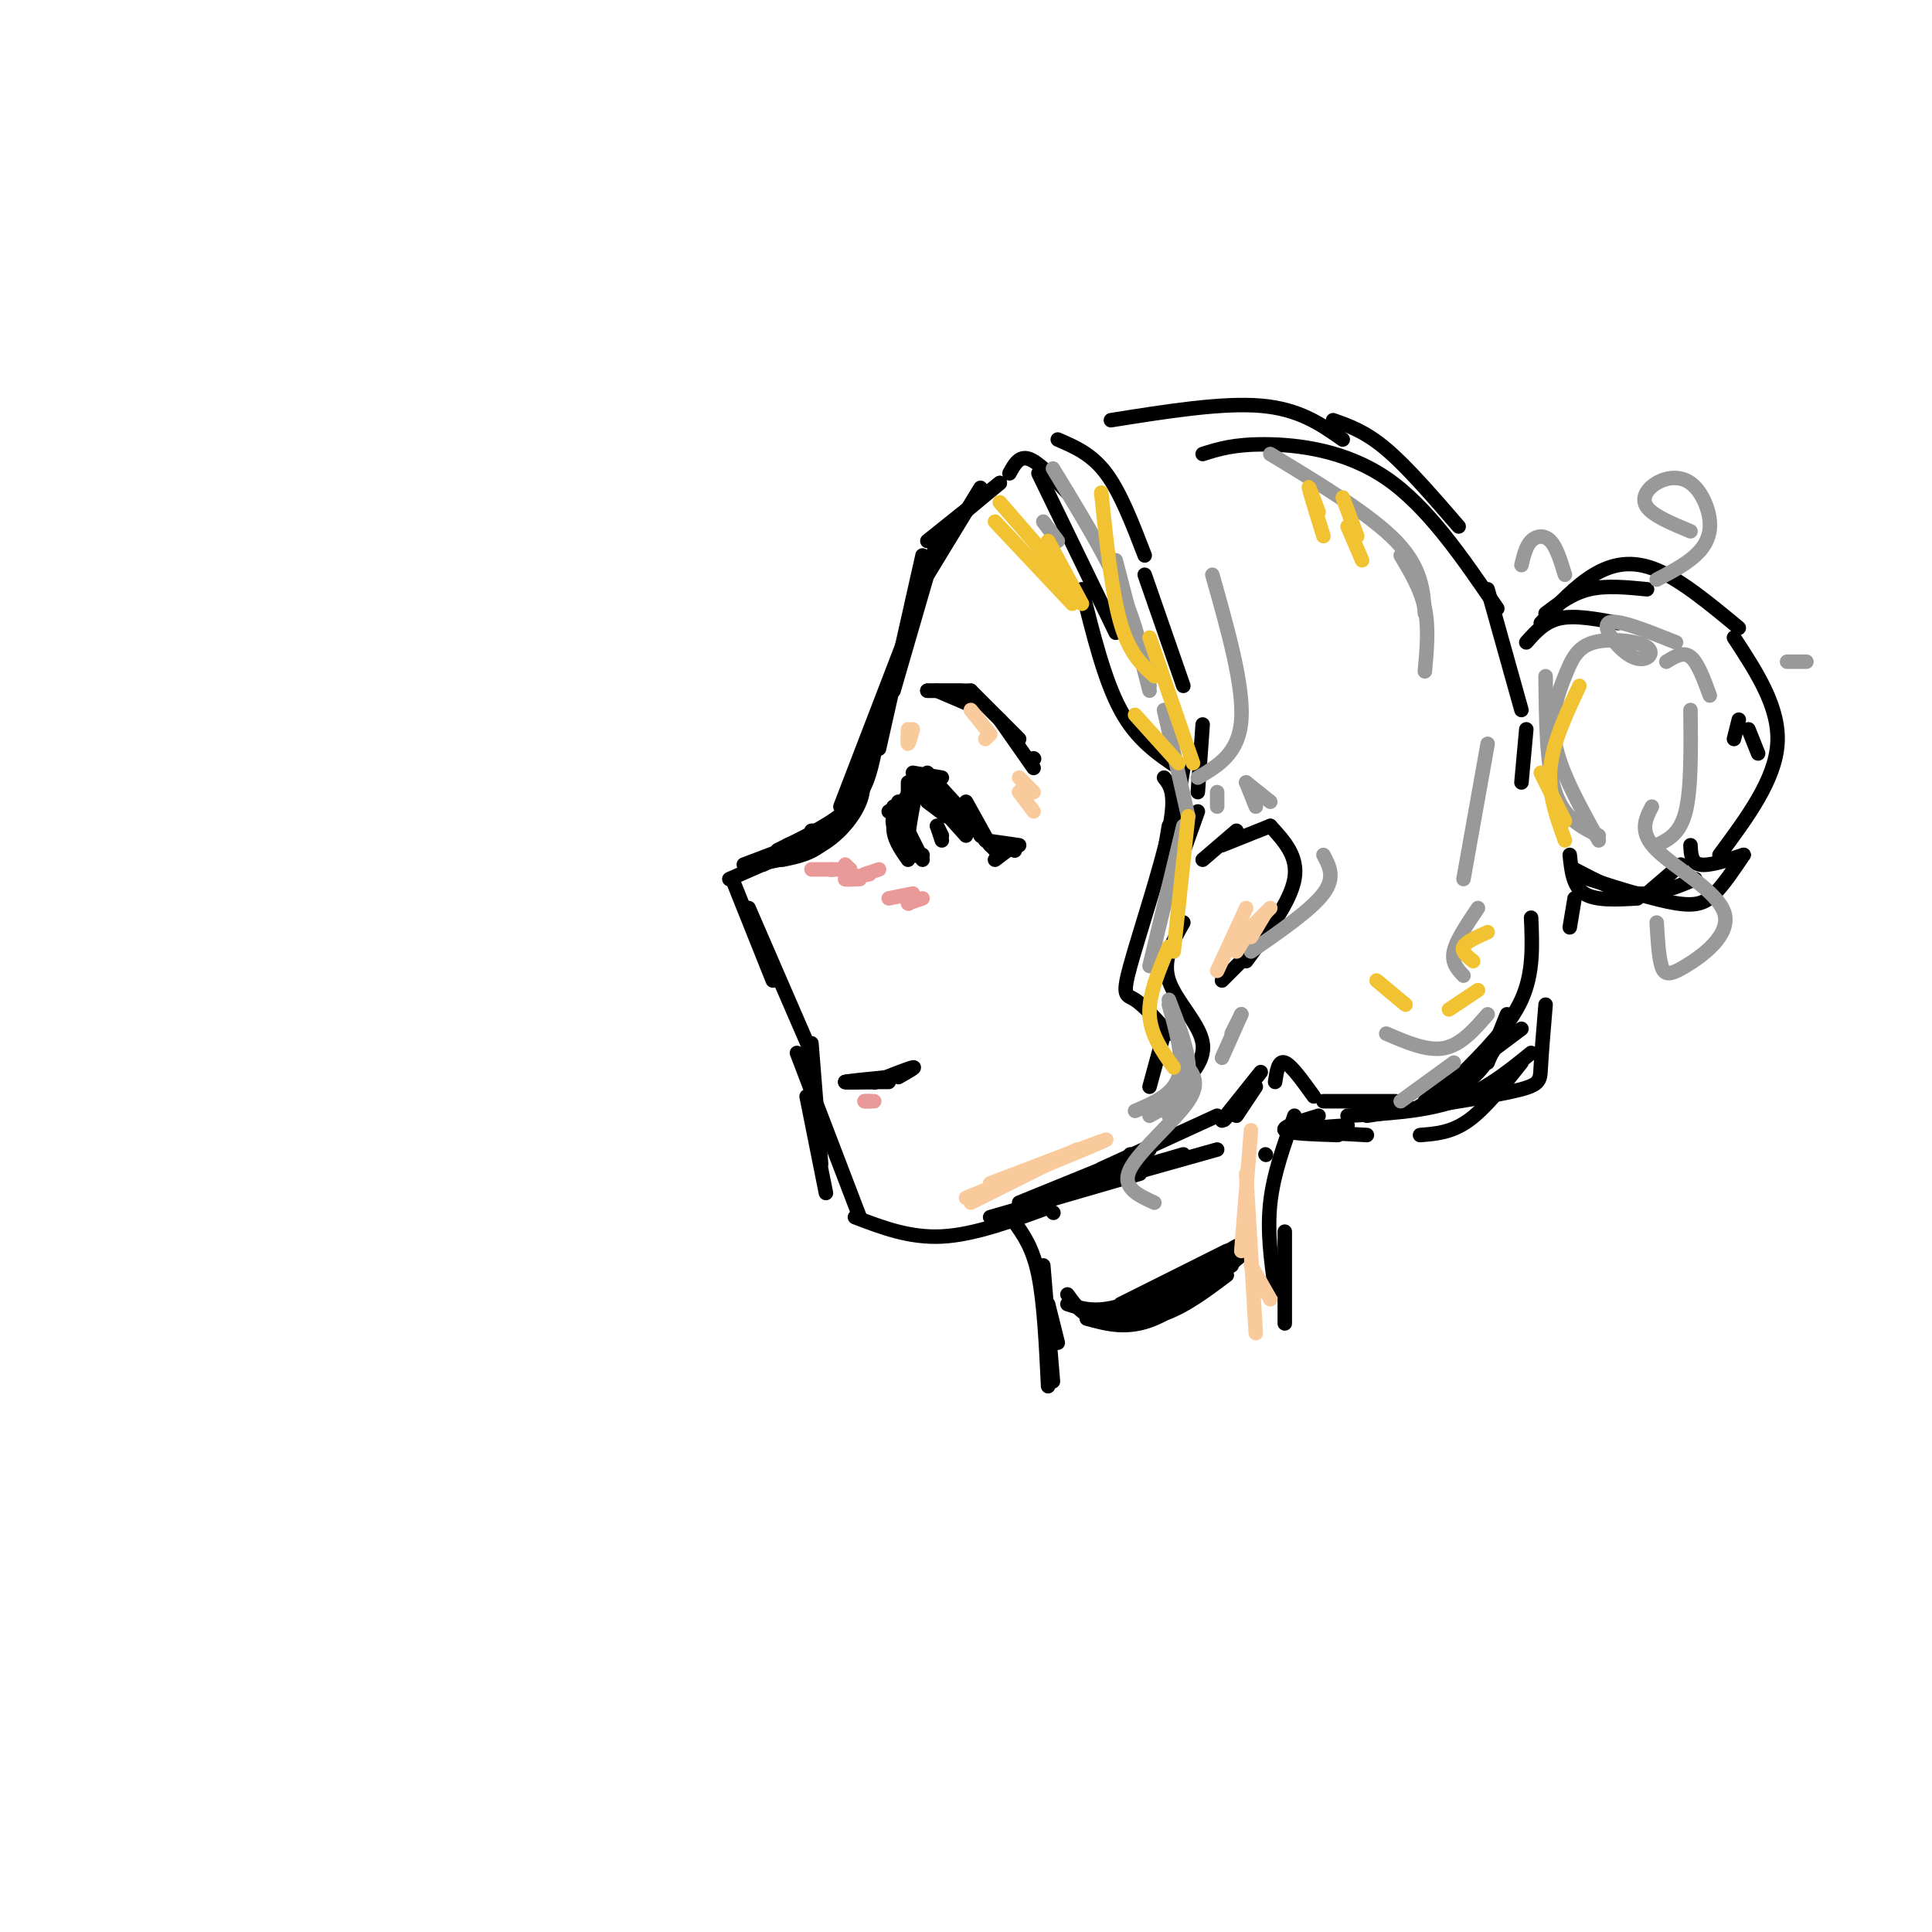 <svg viewBox='0 0 400 400' version='1.1' xmlns='http://www.w3.org/2000/svg' xmlns:xlink='http://www.w3.org/1999/xlink'><g fill='none' stroke='rgb(0,0,0)' stroke-width='3' stroke-linecap='round' stroke-linejoin='round'><path d='M192,112c0.000,0.000 15.000,-12.000 15,-12'/><path d='M207,100c0.000,0.000 -12.000,10.000 -12,10'/><path d='M195,111c0.000,0.000 0.100,0.100 0.1,0.1'/><path d='M203,101c0.000,0.000 -14.000,23.000 -14,23'/><path d='M194,112c0.000,0.000 -9.000,31.000 -9,31'/><path d='M191,115c0.000,0.000 -9.000,40.000 -9,40'/><path d='M189,128c0.000,0.000 -15.000,39.000 -15,39'/><path d='M181,154c-2.417,6.000 -4.833,12.000 -7,15c-2.167,3.000 -4.083,3.000 -6,3'/><path d='M179,161c-0.667,2.833 -1.333,5.667 -4,8c-2.667,2.333 -7.333,4.167 -12,6'/><path d='M181,156c-0.833,3.833 -1.667,7.667 -5,11c-3.333,3.333 -9.167,6.167 -15,9'/><path d='M179,158c-1.250,4.250 -2.500,8.500 -6,12c-3.500,3.500 -9.250,6.250 -15,9'/><path d='M177,162c-1.750,4.667 -3.500,9.333 -6,12c-2.500,2.667 -5.750,3.333 -9,4'/><path d='M178,159c0.578,2.044 1.156,4.089 0,7c-1.156,2.911 -4.044,6.689 -8,9c-3.956,2.311 -8.978,3.156 -14,4'/><path d='M178,161c0.000,3.000 0.000,6.000 -4,9c-4.000,3.000 -12.000,6.000 -20,9'/><path d='M167,175c0.000,0.000 -16.000,7.000 -16,7'/><path d='M152,183c0.000,0.000 8.000,20.000 8,20'/><path d='M155,188c0.000,0.000 13.000,30.000 13,30'/><path d='M168,216c0.000,0.000 2.000,25.000 2,25'/><path d='M167,227c0.000,0.000 4.000,20.000 4,20'/><path d='M165,218c0.000,0.000 13.000,34.000 13,34'/><path d='M177,252c5.667,2.167 11.333,4.333 18,4c6.667,-0.333 14.333,-3.167 22,-6'/><path d='M218,251c0.000,0.000 0.100,0.100 0.1,0.1'/><path d='M205,252c0.000,0.000 31.000,-9.000 31,-9'/><path d='M214,248c0.000,0.000 31.000,-9.000 31,-9'/><path d='M220,247c0.000,0.000 32.000,-9.000 32,-9'/><path d='M180,224c0.000,0.000 4.000,0.000 4,0'/><path d='M180,224c0.000,0.000 -5.000,0.000 -5,0'/><path d='M181,224c-3.250,0.083 -6.500,0.167 -6,0c0.500,-0.167 4.750,-0.583 9,-1'/><path d='M181,224c0.000,0.000 0.100,0.100 0.1,0.1'/><path d='M181,224c3.583,-1.417 7.167,-2.833 8,-3c0.833,-0.167 -1.083,0.917 -3,2'/><path d='M189,160c0.000,0.000 6.000,1.000 6,1'/><path d='M192,160c0.000,0.000 10.000,11.000 10,11'/><path d='M200,166c0.000,0.000 5.000,9.000 5,9'/><path d='M190,162c-1.083,5.250 -2.167,10.500 -2,13c0.167,2.500 1.583,2.250 3,2'/><path d='M191,178c0.000,0.000 -5.000,-10.000 -5,-10'/><path d='M189,163c-1.917,2.750 -3.833,5.500 -4,8c-0.167,2.500 1.417,4.750 3,7'/><path d='M189,175c-1.750,-1.250 -3.500,-2.500 -4,-4c-0.500,-1.500 0.250,-3.250 1,-5'/><path d='M188,162c0.000,0.000 0.000,13.000 0,13'/><path d='M191,163c0.000,0.000 9.000,10.000 9,10'/><path d='M195,164c0.000,0.000 11.000,12.000 11,12'/><path d='M204,174c0.000,0.000 7.000,1.000 7,1'/><path d='M210,175c0.000,0.000 -4.000,3.000 -4,3'/><path d='M192,143c0.000,0.000 9.000,0.000 9,0'/><path d='M192,143c0.000,0.000 7.000,0.000 7,0'/><path d='M194,143c0.000,0.000 7.000,3.000 7,3'/><path d='M201,143c0.000,0.000 10.000,10.000 10,10'/><path d='M207,149c0.000,0.000 7.000,10.000 7,10'/><path d='M214,157c0.000,0.000 0.100,0.100 0.1,0.1'/><path d='M249,178c0.000,0.000 7.000,-6.000 7,-6'/><path d='M253,175c0.000,0.000 10.000,-4.000 10,-4'/><path d='M263,171c2.917,3.167 5.833,6.333 5,11c-0.833,4.667 -5.417,10.833 -10,17'/><path d='M259,197c0.000,0.000 -6.000,6.000 -6,6'/><path d='M210,253c1.917,2.667 3.833,5.333 5,11c1.167,5.667 1.583,14.333 2,23'/><path d='M216,262c0.000,0.000 2.000,24.000 2,24'/><path d='M217,270c0.000,0.000 2.000,8.000 2,8'/><path d='M209,98c1.000,-1.833 2.000,-3.667 4,-3c2.000,0.667 5.000,3.833 8,7'/><path d='M215,98c0.000,0.000 16.000,33.000 16,33'/><path d='M224,122c2.333,9.417 4.667,18.833 8,25c3.333,6.167 7.667,9.083 12,12'/><path d='M245,159c0.000,0.000 -2.000,12.000 -2,12'/><path d='M242,171c0.000,0.000 -1.000,6.000 -1,6'/><path d='M241,161c1.315,1.649 2.631,3.298 1,11c-1.631,7.702 -6.208,21.458 -8,28c-1.792,6.542 -0.798,5.869 1,7c1.798,1.131 4.399,4.065 7,7'/><path d='M241,214c0.000,0.000 0.100,0.100 0.1,0.1'/><path d='M241,214c0.000,0.000 -3.000,11.000 -3,11'/><path d='M219,91c3.500,1.500 7.000,3.000 10,7c3.000,4.000 5.500,10.500 8,17'/><path d='M237,119c0.000,0.000 8.000,23.000 8,23'/><path d='M249,150c0.000,0.000 -1.000,14.000 -1,14'/><path d='M248,168c0.000,0.000 -5.000,14.000 -5,14'/><path d='M245,191c-2.200,3.867 -4.400,7.733 -3,12c1.400,4.267 6.400,8.933 7,13c0.600,4.067 -3.200,7.533 -7,11'/><path d='M230,87c11.500,-1.833 23.000,-3.667 31,-3c8.000,0.667 12.500,3.833 17,7'/><path d='M276,87c3.333,1.167 6.667,2.333 11,6c4.333,3.667 9.667,9.833 15,16'/><path d='M264,224c0.333,-2.250 0.667,-4.500 2,-4c1.333,0.500 3.667,3.750 6,7'/><path d='M274,228c0.000,0.000 15.000,0.000 15,0'/><path d='M294,229c4.083,-1.750 8.167,-3.500 11,-6c2.833,-2.500 4.417,-5.750 6,-9'/><path d='M317,190c0.250,5.750 0.500,11.500 -2,17c-2.500,5.500 -7.750,10.750 -13,16'/><path d='M295,228c0.000,0.000 20.000,-15.000 20,-15'/><path d='M312,210c0.000,0.000 -4.000,10.000 -4,10'/><path d='M249,94c3.222,-1.022 6.444,-2.044 13,-2c6.556,0.044 16.444,1.156 25,7c8.556,5.844 15.778,16.422 23,27'/><path d='M308,122c0.000,0.000 7.000,25.000 7,25'/><path d='M294,235c3.250,-0.250 6.500,-0.500 10,-3c3.500,-2.500 7.250,-7.250 11,-12'/><path d='M320,208c-0.422,5.044 -0.844,10.089 -1,13c-0.156,2.911 -0.044,3.689 -6,5c-5.956,1.311 -17.978,3.156 -30,5'/><path d='M279,231c7.833,-0.417 15.667,-0.833 22,-3c6.333,-2.167 11.167,-6.083 16,-10'/><path d='M316,151c0.000,0.000 -1.000,11.000 -1,11'/><path d='M316,133c1.917,-2.167 3.833,-4.333 7,-5c3.167,-0.667 7.583,0.167 12,1'/><path d='M320,127c2.750,-2.083 5.500,-4.167 9,-5c3.500,-0.833 7.750,-0.417 12,0'/><path d='M319,129c3.578,-3.844 7.156,-7.689 11,-10c3.844,-2.311 7.956,-3.089 13,-1c5.044,2.089 11.022,7.044 17,12'/><path d='M359,132c4.750,7.250 9.500,14.500 9,22c-0.500,7.500 -6.250,15.250 -12,23'/><path d='M361,177c-2.044,3.044 -4.089,6.089 -6,8c-1.911,1.911 -3.689,2.689 -8,2c-4.311,-0.689 -11.156,-2.844 -18,-5'/><path d='M325,177c0.333,3.250 0.667,6.500 3,8c2.333,1.500 6.667,1.250 11,1'/><path d='M348,179c0.000,0.000 -7.000,6.000 -7,6'/><path d='M326,180c4.417,2.333 8.833,4.667 13,5c4.167,0.333 8.083,-1.333 12,-3'/><path d='M350,175c0.083,1.833 0.167,3.667 2,4c1.833,0.333 5.417,-0.833 9,-2'/><path d='M364,156c0.000,0.000 -2.000,-5.000 -2,-5'/><path d='M360,149c0.000,0.000 -1.000,4.000 -1,4'/><path d='M326,186c0.000,0.000 -1.000,6.000 -1,6'/><path d='M211,249c0.000,0.000 27.000,-11.000 27,-11'/><path d='M234,239c0.000,0.000 0.100,0.100 0.1,0.1'/><path d='M228,242c0.000,0.000 24.000,-11.000 24,-11'/><path d='M253,232c4.200,-5.267 8.400,-10.533 8,-10c-0.400,0.533 -5.400,6.867 -7,9c-1.600,2.133 0.200,0.067 2,-2'/><path d='M260,225c0.000,0.000 -4.000,6.000 -4,6'/><path d='M262,239c0.000,0.000 0.100,0.100 0.1,0.1'/><path d='M268,231c-2.167,6.000 -4.333,12.000 -5,18c-0.667,6.000 0.167,12.000 1,18'/><path d='M266,255c0.000,0.000 0.000,19.000 0,19'/><path d='M273,231c-3.833,1.167 -7.667,2.333 -7,3c0.667,0.667 5.833,0.833 11,1'/><path d='M279,233c-4.833,0.333 -9.667,0.667 -9,1c0.667,0.333 6.833,0.667 13,1'/><path d='M221,270c3.083,1.000 6.167,2.000 12,0c5.833,-2.000 14.417,-7.000 23,-12'/><path d='M254,259c0.000,0.000 -22.000,11.000 -22,11'/><path d='M221,268c2.167,3.000 4.333,6.000 10,5c5.667,-1.000 14.833,-6.000 24,-11'/><path d='M258,259c-6.750,5.833 -13.500,11.667 -19,14c-5.500,2.333 -9.750,1.167 -14,0'/><path d='M228,273c4.333,0.250 8.667,0.500 13,-1c4.333,-1.500 8.667,-4.750 13,-8'/><path d='M194,171c0.000,0.000 1.000,2.000 1,2'/><path d='M194,171c0.000,0.000 1.000,3.000 1,3'/><path d='M193,165c0.000,0.000 5.000,5.000 5,5'/><path d='M203,173c0.000,0.000 0.100,0.100 0.1,0.1'/><path d='M210,176c0.000,0.000 0.100,0.100 0.1,0.1'/><path d='M196,169c0.000,0.000 -4.000,-3.000 -4,-3'/><path d='M189,165c0.000,0.000 -4.000,2.000 -4,2'/><path d='M189,165c0.000,0.000 -5.000,3.000 -5,3'/></g>
<g fill='none' stroke='rgb(153,153,153)' stroke-width='3' stroke-linecap='round' stroke-linejoin='round'><path d='M219,112c0.000,0.000 -3.000,-4.000 -3,-4'/><path d='M218,97c5.333,8.750 10.667,17.500 14,25c3.333,7.500 4.667,13.750 6,20'/><path d='M231,116c0.000,0.000 7.000,27.000 7,27'/><path d='M241,147c0.000,0.000 5.000,22.000 5,22'/><path d='M245,171c0.000,0.000 -7.000,29.000 -7,29'/><path d='M242,207c2.333,6.000 4.667,12.000 4,16c-0.667,4.000 -4.333,6.000 -8,8'/><path d='M308,154c0.000,0.000 -5.000,28.000 -5,28'/><path d='M306,188c-2.250,3.333 -4.500,6.667 -5,9c-0.500,2.333 0.750,3.667 2,5'/><path d='M308,210c-2.750,3.167 -5.500,6.333 -9,7c-3.500,0.667 -7.750,-1.167 -12,-3'/><path d='M320,140c0.083,9.250 0.167,18.500 2,24c1.833,5.500 5.417,7.250 9,9'/><path d='M331,174c-3.940,-7.079 -7.880,-14.158 -9,-20c-1.120,-5.842 0.578,-10.445 2,-14c1.422,-3.555 2.566,-6.060 6,-7c3.434,-0.940 9.158,-0.314 11,1c1.842,1.314 -0.196,3.315 -3,2c-2.804,-1.315 -6.372,-5.947 -5,-7c1.372,-1.053 7.686,1.474 14,4'/><path d='M345,137c1.750,-1.083 3.500,-2.167 5,-1c1.500,1.167 2.750,4.583 4,8'/><path d='M350,147c0.083,8.167 0.167,16.333 -1,21c-1.167,4.667 -3.583,5.833 -6,7'/><path d='M251,119c3.250,11.500 6.500,23.000 6,30c-0.500,7.000 -4.750,9.500 -9,12'/><path d='M252,164c0.000,0.000 0.000,3.000 0,3'/><path d='M258,162c0.000,0.000 2.000,5.000 2,5'/><path d='M258,162c0.000,0.000 5.000,4.000 5,4'/><path d='M274,177c1.250,2.333 2.500,4.667 0,8c-2.500,3.333 -8.750,7.667 -15,12'/><path d='M257,210c0.000,0.000 -2.000,4.000 -2,4'/><path d='M257,210c0.000,0.000 -4.000,9.000 -4,9'/><path d='M242,208c1.583,5.667 3.167,11.333 2,15c-1.167,3.667 -5.083,5.333 -9,7'/><path d='M242,231c0.000,0.000 0.100,0.100 0.1,0.1'/><path d='M245,220c1.867,1.978 3.733,3.956 1,8c-2.733,4.044 -10.067,10.156 -12,14c-1.933,3.844 1.533,5.422 5,7'/><path d='M301,220c0.000,0.000 -11.000,8.000 -11,8'/><path d='M342,167c-1.367,2.651 -2.734,5.301 1,9c3.734,3.699 12.568,8.445 14,13c1.432,4.555 -4.537,8.919 -8,11c-3.463,2.081 -4.418,1.880 -5,0c-0.582,-1.880 -0.791,-5.440 -1,-9'/><path d='M343,120c2.969,-1.555 5.938,-3.109 8,-5c2.062,-1.891 3.218,-4.117 3,-7c-0.218,-2.883 -1.811,-6.422 -4,-8c-2.189,-1.578 -4.974,-1.194 -7,0c-2.026,1.194 -3.293,3.198 -2,5c1.293,1.802 5.147,3.401 9,5'/><path d='M324,119c-0.867,-2.844 -1.733,-5.689 -3,-7c-1.267,-1.311 -2.933,-1.089 -4,0c-1.067,1.089 -1.533,3.044 -2,5'/><path d='M370,137c0.000,0.000 4.000,0.000 4,0'/><path d='M263,94c10.333,6.250 20.667,12.500 26,18c5.333,5.500 5.667,10.250 6,15'/><path d='M290,115c2.083,3.500 4.167,7.000 5,11c0.833,4.000 0.417,8.500 0,13'/></g>
<g fill='none' stroke='rgb(234,153,153)' stroke-width='3' stroke-linecap='round' stroke-linejoin='round'><path d='M182,180c0.000,0.000 -3.000,1.000 -3,1'/><path d='M176,180c0.000,0.000 -1.000,-1.000 -1,-1'/><path d='M176,180c0.000,0.000 -8.000,0.000 -8,0'/><path d='M172,180c0.000,0.000 0.100,0.100 0.1,0.1'/><path d='M180,181c-2.333,0.417 -4.667,0.833 -5,1c-0.333,0.167 1.333,0.083 3,0'/><path d='M184,186c0.000,0.000 5.000,-1.000 5,-1'/><path d='M188,187c0.000,0.000 0.100,0.100 0.1,0.1'/><path d='M188,187c0.000,0.000 3.000,-1.000 3,-1'/><path d='M179,228c0.000,0.000 2.000,0.000 2,0'/><path d='M179,228c0.000,0.000 1.000,0.000 1,0'/></g>
<g fill='none' stroke='rgb(249,203,156)' stroke-width='3' stroke-linecap='round' stroke-linejoin='round'><path d='M200,248c14.083,-5.750 28.167,-11.500 29,-12c0.833,-0.500 -11.583,4.250 -24,9'/><path d='M223,238c0.000,0.000 -22.000,11.000 -22,11'/><path d='M189,151c-0.417,1.500 -0.833,3.000 -1,3c-0.167,0.000 -0.083,-1.500 0,-3'/><path d='M211,164c0.000,0.000 1.000,-1.000 1,-1'/><path d='M211,164c0.000,0.000 3.000,4.000 3,4'/><path d='M214,164c0.000,0.000 -3.000,-3.000 -3,-3'/><path d='M205,152c0.000,0.000 -1.000,1.000 -1,1'/><path d='M205,152c0.000,0.000 -4.000,-5.000 -4,-5'/><path d='M259,234c0.000,0.000 -2.000,25.000 -2,25'/><path d='M258,243c0.000,0.000 2.000,33.000 2,33'/><path d='M259,262c0.000,0.000 4.000,7.000 4,7'/><path d='M258,188c0.000,0.000 -6.000,13.000 -6,13'/><path d='M259,192c0.000,0.000 -3.000,5.000 -3,5'/><path d='M263,188c0.000,0.000 -7.000,7.000 -7,7'/><path d='M262,189c0.000,0.000 -3.000,5.000 -3,5'/></g>
<g fill='none' stroke='rgb(241,194,50)' stroke-width='3' stroke-linecap='round' stroke-linejoin='round'><path d='M228,102c1.083,10.333 2.167,20.667 4,27c1.833,6.333 4.417,8.667 7,11'/><path d='M238,132c0.000,0.000 9.000,26.000 9,26'/><path d='M246,169c0.000,0.000 -3.000,28.000 -3,28'/><path d='M242,196c-2.083,4.917 -4.167,9.833 -4,14c0.167,4.167 2.583,7.583 5,11'/><path d='M327,142c-2.750,5.833 -5.500,11.667 -6,17c-0.500,5.333 1.250,10.167 3,15'/><path d='M324,170c0.000,0.000 -5.000,-10.000 -5,-10'/><path d='M308,193c-2.250,1.000 -4.500,2.000 -5,3c-0.500,1.000 0.750,2.000 2,3'/><path d='M306,205c0.000,0.000 -6.000,4.000 -6,4'/><path d='M291,208c0.000,0.000 -6.000,-5.000 -6,-5'/><path d='M278,103c0.000,0.000 3.000,8.000 3,8'/><path d='M279,109c0.000,0.000 3.000,7.000 3,7'/><path d='M273,106c-1.083,-2.917 -2.167,-5.833 -2,-5c0.167,0.833 1.583,5.417 3,10'/><path d='M206,108c0.000,0.000 16.000,17.000 16,17'/><path d='M223,124c0.000,0.000 -5.000,-9.000 -5,-9'/><path d='M207,104c0.000,0.000 13.000,15.000 13,15'/><path d='M217,112c0.000,0.000 7.000,13.000 7,13'/><path d='M235,148c0.000,0.000 9.000,10.000 9,10'/></g>
</svg>